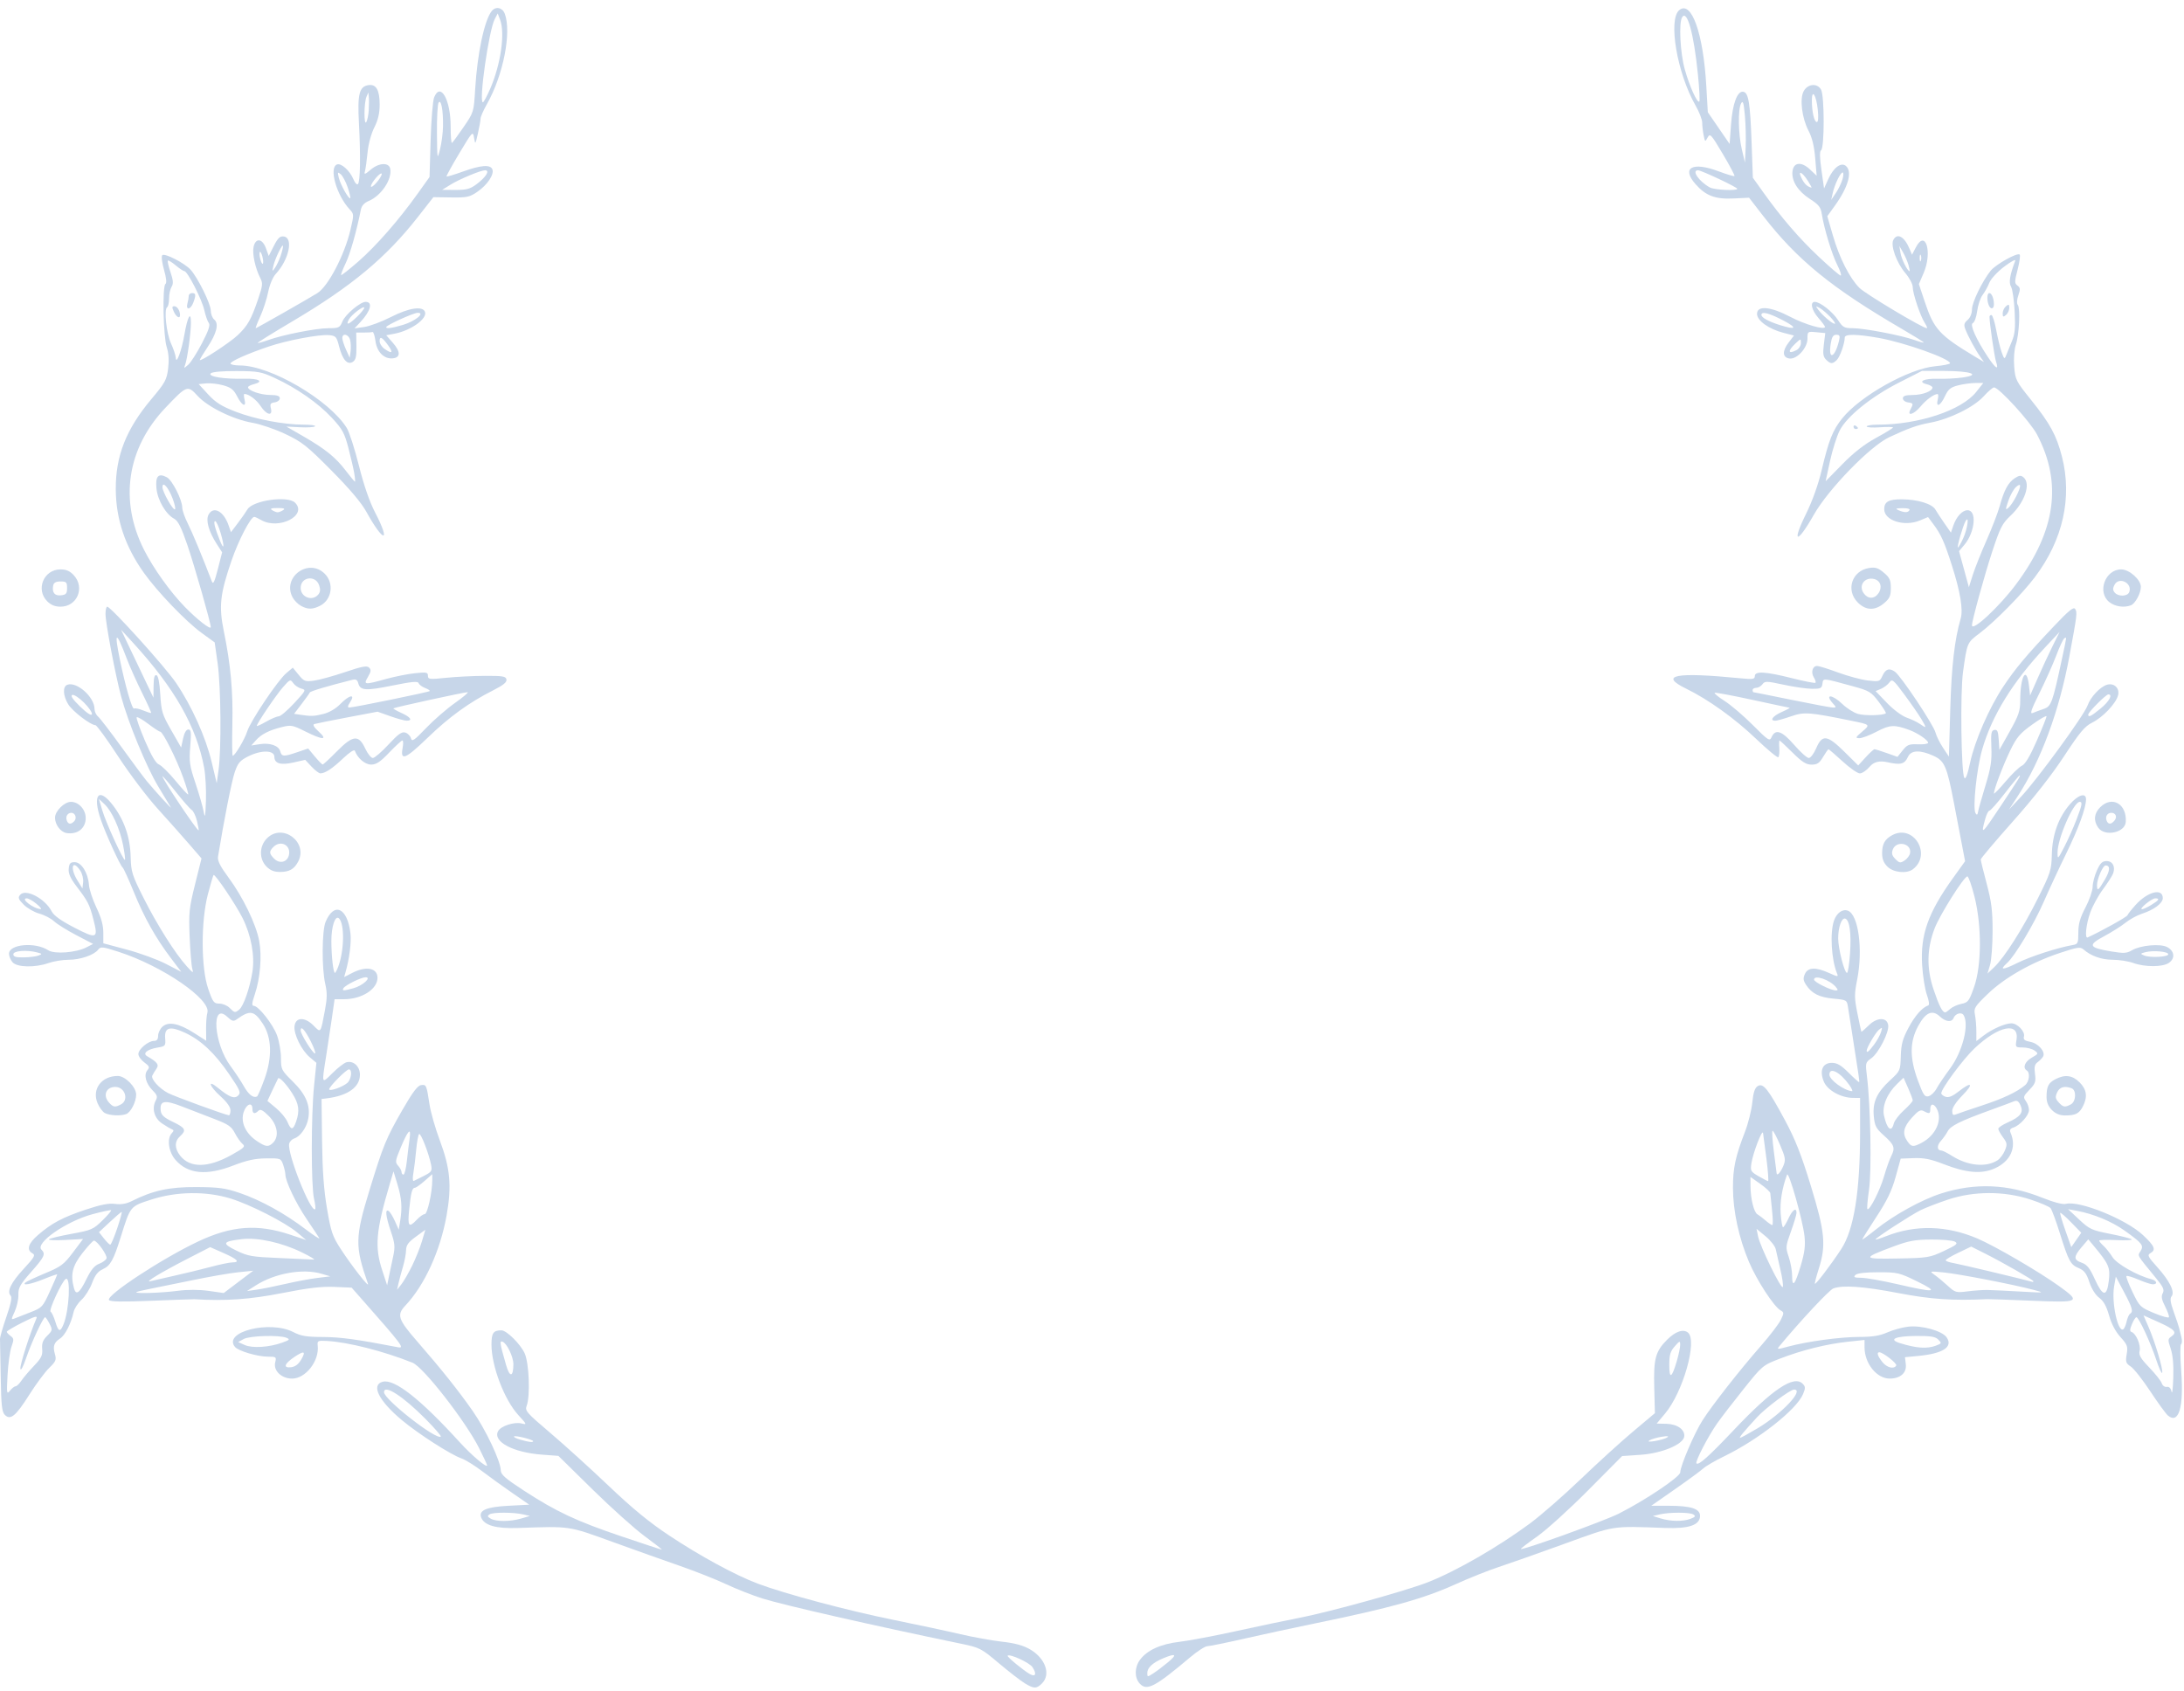 <?xml version="1.0" encoding="UTF-8" standalone="no"?><svg xmlns="http://www.w3.org/2000/svg" xmlns:xlink="http://www.w3.org/1999/xlink" data-name="Layer 2" fill="#c7d6e9" height="379.1" preserveAspectRatio="xMidYMid meet" version="1" viewBox="-0.0 -1.8 489.5 379.1" width="489.5" zoomAndPan="magnify"><g data-name="Layer 1"><g><g id="change1_2"><path d="M449.599,66.849c-.406,.337-.738,1.054-.738,1.595,0,.818,.124,.881,.738,.371,.406-.337,.738-1.054,.738-1.595,0-.818-.124-.881-.738-.371Z"/></g><g id="change1_3"><path d="M445.861,63.899c-.504,0-.584,1.512-.142,2.663h.001c.415,1.081,1.177,.974,1.177-.165,0-1.285-.503-2.498-1.036-2.498Z"/></g><g id="change1_4"><path d="M460.696,240.117c-1.6,.828-2.002,1.632-2.002,4.014,0,1.152,.39,2.093,1.207,2.909h0c.817,.816,1.757,1.207,2.909,1.207,2.381,0,3.186-.401,4.013-2.002,1.108-2.144,.888-3.804-.718-5.41-1.606-1.606-3.266-1.826-5.41-.718Zm3.438,5.654h0c-1.333,.713-1.722,.646-2.738-.476-.737-.814-.794-1.198-.332-2.212,.55-1.207,1.677-1.53,3.244-.928,1.127,.433,1.004,2.986-.174,3.617Z"/></g><g id="change1_5"><path d="M470.716,179.155c-1.386,1.385-1.543,3.011-.441,4.583,1.457,2.081,6.008,1.139,6.174-1.278,.277-4.038-3.07-5.968-5.732-3.305Zm3.2,2.993h0c-.756,.911-1.413,.912-1.762,.002-.345-.901,.158-1.744,1.043-1.744,1.011,0,1.395,.928,.719,1.742Z"/></g><g id="change1_1"><path d="M0,298.377c.02,.412,.091,4.224,.162,8.472,.101,6.377,.264,7.864,.926,8.528,1.257,1.259,2.456,.264,5.507-4.567,1.497-2.371,3.49-5.052,4.426-5.958,1.497-1.447,1.653-1.824,1.287-3.101-.508-1.772-.229-2.594,1.194-3.526,1.105-.724,2.443-3.363,2.993-5.906,.166-.77,.963-2.002,1.771-2.74,.808-.738,1.875-2.431,2.371-3.763,.668-1.792,1.299-2.603,2.426-3.117,1.679-.767,2.387-2.038,3.99-7.17,2.194-7.021,2.08-6.881,6.842-8.421,5.671-1.834,12.283-1.925,17.763-.244,4.428,1.358,12.272,5.361,14.994,7.653l1.966,1.656-3.542-1.186c-7.348-2.461-13.153-2.034-20.676,1.518-8.068,3.81-20.63,12.057-19.976,13.115,.241,.39,2.942,.439,9.484,.171,5.03-.205,9.368-.361,9.638-.345,7.029,.426,12.478,.044,19.684-1.379,5.844-1.154,8.831-1.508,11.712-1.384l3.867,.166,2.163,2.452c9.142,10.365,9.781,11.208,8.264,10.915-9.178-1.772-12.958-2.29-16.828-2.303-3.715-.013-4.953-.216-6.636-1.089-5.283-2.74-15.907-.06-13.113,3.308,.773,.931,5.059,2.19,7.454,2.19,1.778,0,1.868,.073,1.571,1.256-.468,1.865,1.389,3.66,3.786,3.66,3.039,0,6.124-3.972,5.738-7.388-.124-1.094,.012-1.162,2.08-1.05,4.723,.257,12.699,2.287,19.172,4.879,2.427,.972,11.879,13.101,14.926,19.154,.983,1.954,1.788,3.683,1.788,3.843,0,.691-3.426-2.195-6.125-5.16-8.813-9.681-14.609-14.242-17.254-13.578-2.714,.681-.926,4.273,4.291,8.623,3.702,3.086,10.917,7.721,13.315,8.554,.882,.306,2.929,1.567,4.548,2.802,1.62,1.235,4.682,3.447,6.807,4.916l3.862,2.67-4.706,.247c-4.911,.258-6.678,1.028-6.06,2.639,.673,1.753,3.319,2.507,8.204,2.338,11.899-.411,11.218-.51,21.138,3.085,5.002,1.813,11.86,4.256,15.239,5.43,3.38,1.174,8.027,3.016,10.328,4.093,2.301,1.078,5.951,2.514,8.111,3.192,4.778,1.499,24.504,5.993,44.595,10.159,4.119,.854,4.453,1.028,8.406,4.356,2.264,1.906,4.868,3.925,5.788,4.486h-.002c2.082,1.27,2.649,1.275,3.884,.04,2.026-2.026,.779-5.604-2.654-7.617-1.537-.901-3.361-1.401-6.347-1.74-2.305-.262-6.476-1.015-9.269-1.673-2.794-.658-9.593-2.112-15.108-3.231-10.253-2.08-24.275-5.828-30.335-8.107-5.008-1.884-12.903-6.175-19.871-10.801-4.414-2.929-8.247-6.076-13.519-11.097-4.047-3.854-9.945-9.204-13.107-11.889-5.356-4.547-5.718-4.965-5.285-6.103,.826-2.174,.543-9.54-.453-11.731-.943-2.077-4.052-5.158-5.205-5.158-1.823,0-2.235,.589-2.235,3.196,0,4.834,2.894,12.413,6.045,15.832,1.896,2.058,1.934,2.158,.709,1.85-1.654-.415-4.654,.564-5.273,1.722-1.247,2.33,3.327,4.78,9.827,5.265l3.687,.275,7.62,7.495c4.191,4.122,9.464,8.851,11.718,10.51,2.254,1.658,3.986,3.015,3.843,3.015-.14,0-4.196-1.333-9.014-2.962-10.085-3.411-14.659-5.556-21.897-10.268-4.144-2.697-5.176-3.599-5.185-4.532-.021-2.049-3.357-9.113-6.287-13.314-3.155-4.524-7.023-9.375-12.38-15.528-4.374-5.024-4.702-6.007-2.707-8.12,4.293-4.549,7.812-12.242,9.227-20.17,1.181-6.619,.826-10.589-1.501-16.802-1.007-2.687-2.049-6.327-2.319-8.088-.675-4.423-.718-4.52-1.916-4.343-.772,.114-1.911,1.636-4.168,5.565-3.662,6.378-4.287,7.9-7.362,17.943-3.266,10.666-3.299,12.597-.359,21,.418,1.195-3.544-3.859-6.096-7.775-1.847-2.834-2.187-3.831-3.072-9.01-.712-4.163-1.03-8.502-1.115-15.219l-.114-9.396,1.229-.156c4.69-.594,7.374-2.519,7.374-5.291,0-1.859-1.445-3.201-3.006-2.792-.537,.14-1.961,1.24-3.163,2.442-2.449,2.45-2.415,2.535-1.449-3.544,.388-2.433,.982-6.36,1.321-8.726l.617-4.301h2.093c3.992,0,7.521-2.252,7.521-4.8,0-2.202-2.502-2.705-5.6-1.126l-1.874,.956,.309-1.079c.872-3.044,1.339-6.727,1.106-8.721-.673-5.747-3.665-7.13-5.57-2.574-.832,1.981-.882,10.43-.085,13.879,.451,1.959,.443,3.233-.043,5.814-1.021,5.427-.886,5.243-2.601,3.528-1.961-1.961-4.003-1.881-4.237,.165-.206,1.796,1.571,5.411,3.428,6.973l1.473,1.24-.529,5.248c-.663,6.587-.667,22.311-.008,25.175,.273,1.185,.399,2.256,.271,2.38-.964,.964-6.364-12.644-5.83-14.689,.125-.481,.641-1.005,1.146-1.165,1.331-.422,2.75-2.422,3.12-4.4,.549-2.925-.481-5.426-3.428-8.327-2.58-2.546-2.682-2.732-2.68-5.273,.002-1.449-.384-3.716-.859-5.039-.899-2.51-4.183-6.69-5.254-6.69-.469,0-.407-.632,.248-2.566,1.212-3.581,1.62-8.521,.986-11.972-.687-3.741-3.639-9.84-6.883-14.221-1.862-2.515-2.494-3.772-2.348-4.67,1.304-8.031,3.068-16.956,3.741-18.926,.711-2.084,1.171-2.625,3.022-3.559,2.929-1.478,5.871-1.422,5.871,.11,0,1.48,1.397,1.902,4.208,1.273l2.699-.604,1.413,1.513c.778,.832,1.671,1.513,1.986,1.513,1.063,0,2.709-1.086,5.114-3.375,1.427-1.357,2.486-2.04,2.614-1.688,.633,1.705,2.279,3.097,3.662,3.097,1.143,0,2.046-.603,4.048-2.704,1.418-1.487,2.74-2.704,2.94-2.704,.207,0,.229,.749,.057,1.664-.568,3.026,.624,2.547,5.581-2.243,4.898-4.734,9.341-7.951,14.76-10.686,2.226-1.124,3.046-1.797,2.932-2.4-.139-.72-.816-.834-4.824-.82-2.564,.009-6.487,.207-8.718,.439-3.723,.387-4.055,.35-4.055-.456,0-.779-.33-.843-2.916-.573-1.604,.168-4.531,.752-6.504,1.299-4.866,1.348-5.087,1.322-4.024-.476,.691-1.17,.744-1.594,.258-2.08-.486-.486-1.585-.28-5.396,1.01-2.632,.891-5.756,1.75-6.942,1.909-1.993,.267-2.255,.168-3.46-1.309l-1.305-1.598-1.457,1.226c-1.905,1.603-8.056,10.771-8.764,13.062-.534,1.729-2.744,5.454-3.243,5.468-.143,.004-.171-3.146-.086-6.999,.175-7.424-.374-13.434-1.912-20.934-1.142-5.569-.849-8.276,1.703-15.751,1.578-4.623,4.332-9.92,5.134-9.876,.175,.01,.87,.334,1.547,.72,3.971,2.27,10.432-1.05,7.584-3.898-1.634-1.634-9.507-.515-10.686,1.519-.322,.555-1.281,1.928-2.133,3.051l-1.548,2.042-.547-1.571c-1.107-3.174-3.397-4.374-4.481-2.348-.663,1.238,.045,3.772,1.826,6.542l1.22,1.896-.959,3.757c-.731,2.865-1.049,3.523-1.336,2.774-2.174-5.665-4.425-11.087-5.421-13.051-.668-1.321-1.218-2.906-1.221-3.523-.007-1.726-2.243-6.137-3.434-6.775-1.903-1.018-2.611-.277-2.349,2.456,.257,2.678,2.099,5.829,4.001,6.847,.84,.45,1.596,1.963,2.923,5.851,1.647,4.824,5.254,17.473,5.254,18.424,0,.69-3.06-1.698-5.841-4.558-3.294-3.387-7.021-8.61-9.133-12.799-5.574-11.055-3.809-22.735,4.807-31.805,4.814-5.068,4.971-5.126,7.221-2.664,2.279,2.493,8.005,5.295,12.324,6.029,1.737,.295,5.038,1.426,7.336,2.512,3.731,1.763,4.838,2.64,10.326,8.175,4.13,4.166,6.712,7.222,7.866,9.317,3.799,6.893,5.533,7.048,1.966,.175-1.29-2.486-2.547-6.114-3.666-10.575-.936-3.734-2.158-7.53-2.718-8.435-3.871-6.264-17.119-14.025-23.94-14.025-1.167,0-2.123-.194-2.123-.431,0-.503,3.743-2.173,8.51-3.797,4.124-1.406,11.422-2.783,13.606-2.568,1.491,.147,1.672,.353,2.223,2.534,.75,2.967,1.872,4.227,3.076,3.452,.661-.427,.846-1.206,.803-3.556l-.043-3.008h1.645c.904,0,1.812-.056,2.014-.123,.202-.068,.497,.844,.655,2.025,.329,2.467,1.941,4.073,3.887,3.875,1.756-.179,1.766-1.483,.028-3.463l-1.504-1.713,1.823-.342c3.703-.695,7.45-3.377,6.86-4.912-.521-1.358-3.594-.89-7.62,1.161-2.069,1.054-4.754,2.061-5.966,2.236l-2.205,.32,1.283-1.376c2.359-2.528,2.897-4.571,1.204-4.571-1.188,0-4.546,2.829-5.183,4.367-.593,1.432-.8,1.533-3.156,1.54-2.786,.008-10.163,1.463-13.536,2.669-1.191,.426-2.225,.709-2.311,.63-.08-.08,3.439-2.267,7.819-4.86,13.257-7.848,20.955-14.26,28.12-23.419l3.441-4.399,3.967,.061c3.571,.055,4.162-.073,5.91-1.28,2.228-1.539,3.782-3.865,3.345-5.006-.434-1.131-2.551-.975-6.599,.486-1.933,.697-3.588,1.194-3.674,1.106-.088-.089,1.204-2.436,2.87-5.215,2.969-4.951,3.035-5.021,3.299-3.441,.261,1.558,.289,1.524,.861-.993,.325-1.433,.591-2.929,.591-3.326s.654-1.881,1.455-3.298c3.651-6.47,5.538-16.097,3.965-20.234-.523-1.374-2-1.682-2.895-.604-1.643,1.98-3.256,9.553-3.732,17.532-.307,5.144-.316,5.173-2.605,8.516-1.263,1.845-2.43,3.436-2.593,3.537-.168,.101-.296-1.559-.296-3.688,0-6.007-2.283-10.032-3.701-6.522-.3,.744-.661,5.064-.789,9.601l-.242,8.249-2.709,3.795c-4.185,5.864-9.282,11.688-13.287,15.181-2.004,1.748-3.717,3.101-3.817,3.005-.094-.095,.366-1.297,1.023-2.67,1.017-2.126,2.415-7.06,3.407-12.027,.168-.842,.772-1.503,1.741-1.904,2.805-1.162,5.284-4.858,4.837-7.214-.279-1.468-2.501-1.388-4.336,.156-1.366,1.15-1.567,1.209-1.338,.395,.148-.527,.413-2.42,.587-4.207,.186-1.915,.809-4.22,1.514-5.614,.846-1.674,1.197-3.175,1.197-5.137,0-3.238-.773-4.601-2.473-4.359-2.101,.299-2.525,1.98-2.172,8.527,.395,7.321,.299,13.144-.224,13.668-.218,.218-.666-.257-.998-1.056-.811-1.958-2.746-3.712-3.693-3.349-1.852,.711-.127,6.869,2.81,10.036,1.017,1.096,1.019,1.155,.188,4.68-1.324,5.616-4.983,12.609-7.39,14.12-1.92,1.206-13.611,7.865-13.808,7.865-.113,0,.336-1.182,.997-2.628,.662-1.445,1.46-3.906,1.773-5.469,.333-1.655,1.042-3.35,1.701-4.06,2.957-3.191,4.01-8.085,1.807-8.399-.855-.122-1.321,.319-2.23,2.107l-1.15,2.261-.628-1.738c-.8-2.213-2.312-2.379-2.768-.305-.333,1.514,.378,4.816,1.505,6.998,.597,1.154,.541,1.692-.482,4.699-1.56,4.588-2.342,5.974-4.556,8.082-1.78,1.695-8.52,6.099-8.52,5.567,0-.136,.768-1.406,1.708-2.821,2.093-3.152,2.625-5.316,1.529-6.225-.429-.356-.779-1.265-.779-2.021,0-1.503-2.94-7.443-4.546-9.185-1.377-1.494-5.8-3.751-6.323-3.228-.236,.237-.065,1.681,.389,3.276,.52,1.824,.637,2.97,.325,3.178-.724,.482-.497,11.737,.285,14.163,.439,1.367,.543,2.956,.311,4.818-.313,2.507-.678,3.172-3.738,6.809-5.66,6.729-8.037,12.748-7.995,20.253,.037,6.678,2.113,12.837,6.308,18.717,3.06,4.289,9.397,10.885,12.923,13.453l2.939,2.14,.668,4.721c.732,5.171,.848,19.219,.197,23.893l-.41,2.95-1.131-4.746c-1.327-5.569-4.443-12.5-7.967-17.723-2.395-3.55-14.632-17.104-15.442-17.104-.212,0-.386,.726-.386,1.613,0,1.991,2.191,13.591,3.479,18.421,1.567,5.876,5.713,15.938,8.378,20.332,1.375,2.267,2.626,4.344,2.782,4.614,.325,.568-3.594-3.716-5.397-5.899-.67-.811-3.226-4.252-5.68-7.647-2.454-3.395-4.812-6.464-5.241-6.82-.429-.356-.781-1.118-.782-1.693-.005-2.675-4.01-6.221-6.115-5.413-1.066,.409-.954,2.47,.238,4.398,.957,1.548,4.968,4.618,6.087,4.658,.292,.011,2.584,3.163,5.094,7.005,2.51,3.842,6.469,9.088,8.796,11.656,2.328,2.569,5.503,6.14,7.056,7.936l2.823,3.266-1.452,5.828c-1.322,5.297-1.43,6.365-1.208,11.727,.134,3.244,.398,6.452,.585,7.128,.311,1.121,.204,1.078-1.219-.492-2.58-2.845-6.629-9.243-9.645-15.239-2.637-5.245-2.856-5.919-2.941-9.34-.116-4.363-1.438-8.203-3.958-11.505-3.195-4.185-4.671-2.442-2.724,3.218,1.102,3.202,4.361,10.351,4.891,10.725,.206,.146,1.319,2.588,2.475,5.427,2.356,5.789,4.917,10.359,8.342,14.884l2.315,3.059-3.451-1.783c-1.898-.981-5.829-2.418-8.734-3.195l-5.283-1.413-.002-2.388c0-1.658-.471-3.373-1.541-5.614-.848-1.774-1.61-4.078-1.681-5.119-.201-2.692-1.7-5.069-3.198-5.069-.977,0-1.222,.275-1.336,1.475-.099,1.087,.375,2.141,1.802,4.012,2.503,3.278,2.849,3.956,3.713,7.273,1.144,4.394,.832,4.536-4.221,1.926-3.035-1.567-4.613-2.697-5.11-3.658-1.493-2.886-5.855-5.166-7.074-3.697-.527,.635-.394,.99,.819,2.204,.796,.796,2.363,1.694,3.485,1.996,1.12,.302,2.604,1.074,3.296,1.716,.693,.642,2.946,2.047,5.006,3.123l3.747,1.956-1.466,.758c-2.344,1.212-7.176,1.585-8.587,.663-2.895-1.895-8.794-1.372-8.794,.779,0,.566,.366,1.434,.814,1.928,1.027,1.134,5.048,1.215,8.035,.162,1.15-.406,3.176-.737,4.502-.737,2.639,0,5.732-1.062,6.655-2.286,.531-.703,.973-.655,4.527,.491,9.871,3.184,20.863,10.734,19.926,13.687-.171,.548-.299,2.181-.285,3.628l.028,2.632-2.718-1.739c-3.381-2.163-5.738-2.632-7.087-1.41-.534,.484-.972,1.398-.972,2.032,0,.797-.283,1.153-.917,1.153-1.29,0-3.507,1.861-3.507,2.944,0,.499,.6,1.343,1.333,1.878,1.143,.832,1.239,1.083,.683,1.755-.859,1.036-.337,3.011,1.204,4.552,.989,.989,1.115,1.393,.688,2.193-.961,1.797-.366,4,1.402,5.187,.892,.599,1.888,1.187,2.212,1.306,.45,.167,.444,.368-.029,.869-1.155,1.224-.739,4.212,.836,6.006,2.779,3.165,6.942,3.565,12.944,1.243,3.023-1.17,4.873-1.572,7.351-1.602,3.229-.038,3.324-.003,3.81,1.391,.274,.786,.504,1.784,.51,2.217,.023,1.544,2.341,6.413,4.743,9.962,1.342,1.983,2.62,3.909,2.841,4.28,.22,.37-1.167-.521-3.082-1.98-4.632-3.529-10.089-6.534-14.73-8.111-3.225-1.096-4.679-1.295-9.693-1.325-6.096-.037-9.752,.757-14.537,3.157-1.198,.601-2.376,.797-3.708,.619-1.415-.19-3.231,.166-6.601,1.293-5.176,1.731-7.582,3.01-10.671,5.672-2.204,1.899-2.641,3.333-1.254,4.109,.724,.405,.464,.869-1.963,3.49-2.841,3.076-3.827,5.097-2.913,6.012,.349,.35,.051,1.828-.96,4.746-.807,2.331-1.458,4.574-1.429,4.986Zm54.852,1.331l-1.475-.659,1.229-.678c1.361-.751,7.985-.948,9.586-.285,.86,.357,.741,.494-.955,1.099h0c-2.936,1.048-6.688,1.282-8.386,.523Zm12.68,3.227c-.637,1.095-1.365,1.649-2.311,1.758-1.805,.21-1.51-.766,.68-2.25,2.254-1.527,2.724-1.385,1.631,.492h0Zm18.536,7.35c0-1.846,4.264,.904,9.313,6.006,2.014,2.034,3.548,3.807,3.42,3.939-.915,.915-12.733-8.316-12.733-9.945Zm145.336,61.635h0c.991,1.512,.717,2.276-.563,1.569-1.399-.773-5.221-3.925-5.012-4.134,.482-.482,4.914,1.557,5.574,2.565Zm-117.967-67.691c-1.419-4.94-1.504-5.495-.813-5.265,.97,.323,2.45,3.396,2.441,5.069h0c-.015,2.901-.823,2.998-1.628,.195Zm3.179,16.7c-.909-.261-1.544-.587-1.402-.725,.282-.282,4.282,.711,4.282,1.063h0c0,.324-.979,.21-2.88-.337Zm.176,17.679h0c-2.441,.716-5.601,.725-6.818,.018-.742-.431-.789-.616-.245-.961,.782-.495,5.406-.483,7.556,.02l1.475,.345-1.966,.577Zm-22.214-62.184c-.416,1.4-1.404,3.873-2.198,5.496-.793,1.622-1.88,3.503-2.415,4.178l-.973,1.229,.331-1.475c.182-.811,.627-2.47,.99-3.687,.363-1.217,.681-2.876,.695-3.687,.028-1.155,.501-1.814,2.181-3.038l2.145-1.563-.755,2.546Zm2.304-13.645c0,2.701-1.085,7.588-1.685,7.588-.331,0-1.12,.553-1.756,1.229-1.804,1.92-2.112,1.55-1.748-2.089,.394-3.925,.675-5.039,1.272-5.039,.243,0,1.223-.687,2.179-1.526l1.738-1.526v1.363Zm-4.239-1.564c.185-1.05,.471-3.41,.639-5.244,.167-1.834,.467-3.435,.665-3.557,.387-.239,2.197,4.434,2.678,6.915,.263,1.354,.112,1.59-1.57,2.445h.005c-1.024,.521-2.061,1.037-2.305,1.149-.257,.115-.305-.62-.114-1.708Zm-2.872-5.667c1.664-3.99,2.417-4.782,2.038-2.142-.155,1.082-.433,3.349-.618,5.039h.002c-.185,1.69-.529,3.072-.764,3.072-.237,0-.429-.259-.429-.576s-.345-.957-.766-1.422c-.698-.771-.649-1.125,.537-3.971Zm-2.445,8.181l.87-2.95,.895,2.95c.944,3.117,1.094,5.2,.588,8.258l-.309,1.867-.863-1.929c-.475-1.061-1.107-2.08-1.406-2.265-.839-.519-.655,1.164,.506,4.601,.91,2.695,.976,3.434,.506,5.626h-.002c-.298,1.388-.722,3.404-.942,4.48l-.399,1.957-1.09-3.32c-1.739-5.298-1.439-8.82,1.646-19.276Zm-9.126-25.809c.822,0,.55,2.256-.367,3.05h0c-1.067,.923-4.056,1.961-4.056,1.409,0-.588,3.84-4.458,4.424-4.458Zm3.745-20.647c1.428,0-.65,1.88-2.711,2.452h0c-2.228,.621-2.641,.62-2.257-.002,.437-.706,3.973-2.451,4.968-2.451Zm-5.954-13.188c1.275,1.275,1.165,7.311-.197,10.853h0c-.287,.743-.614,1.352-.714,1.352-.38,0-.804-3.744-.809-7.157-.005-3.29,.88-5.887,1.719-5.047Zm-5.351,30.253c-.334,.335-3.254-4.283-3.254-5.147,0-1.166,.958-.137,2.254,2.421h0c.688,1.36,1.141,2.586,.998,2.726Zm-1.197-80.903c.127-.299,3.859-1.411,9.548-2.846,.762-.192,1.108,.01,1.305,.763,.434,1.66,1.658,1.744,7.651,.527,4.361-.886,5.725-1.011,5.882-.539,.113,.338,.765,.827,1.45,1.088,.685,.261,1.144,.57,1.03,.69-.244,.244-17.024,3.68-17.997,3.685-.459,.003-.411-.325,.179-1.225,1.243-1.898-.229-1.601-2.214,.446-.989,1.02-2.458,1.885-3.756,2.212h0c-2.142,.539-2.772,.561-5.258,.185l-1.349-.204,1.688-2.21c.928-1.216,1.756-2.373,1.841-2.572Zm-6.005-1.206c1.544-1.759,1.651-1.801,2.28-.901,.363,.519,1.182,1.074,1.82,1.234,1.112,.279,1.046,.413-1.586,3.254-1.51,1.63-3.077,2.964-3.483,2.966h0c-.405,.002-1.677,.541-2.827,1.198-1.149,.657-2.089,1.08-2.089,.941,0-.526,4.33-6.921,5.885-8.692Zm-6.132,11.976c1.244-1.403,2.937-2.278,5.799-2.999,2.118-.533,2.452-.473,5.315,.957,3.95,1.974,5.155,1.986,3.003,.029-1.04-.948-1.39-1.544-.983-1.679,.348-.115,3.68-.787,7.406-1.493l6.774-1.283,2.845,1.01c1.565,.556,3.216,1.01,3.672,1.01,1.434,0,.902-.8-1.144-1.723-1.085-.489-1.901-.959-1.816-1.045,.211-.211,15.854-3.623,16.612-3.623,.331,0-.925,1.078-2.793,2.396-1.867,1.318-4.798,3.863-6.513,5.658-2.656,2.779-3.154,3.118-3.371,2.291-.14-.534-.707-1.115-1.259-1.291-.796-.253-1.588,.309-3.789,2.688-1.53,1.654-3.106,3.007-3.501,3.007s-1.155-.94-1.689-2.089c-1.479-3.184-2.743-3.066-6.363,.596h0c-1.614,1.633-3.052,2.964-3.195,2.958-.144-.006-.934-.816-1.756-1.802l-1.495-1.791-2.402,.819c-3.078,1.049-3.532,1.03-3.843-.159-.339-1.298-2.303-1.99-4.617-1.627l-1.878,.294,.982-1.107Zm4.917-52.118c1.449,0,1.772,.125,1.229,.476-.406,.262-.959,.477-1.229,.477s-.823-.215-1.229-.477c-.543-.351-.22-.476,1.229-.476Zm-12.964,7.217c-1.14-2.864-1.482-4.283-1.026-4.283,.245,0,.802,1.233,1.241,2.74h-.001c.887,3.053,.759,3.981-.214,1.542Zm-10.026-6.937c-.386,.385-2.818-3.884-2.818-4.946,0-1.447,1.303-.011,2.257,2.488h0c.462,1.202,.712,2.307,.561,2.458Zm54.398-44.047c1.744,0-.574,1.896-3.311,2.709-2.506,.744-3.763,.914-3.763,.507,0-.428,6.132-3.216,7.074-3.216Zm-6.572,7.389h0c1.144,1.606,.801,1.875-.884,.695-.601-.421-1.093-1.208-1.093-1.75,0-1.199,.601-.878,1.977,1.055Zm-8.877-5.88c.582-1.088,3.459-3.268,3.459-2.622,0,.236-.729,1.136-1.621,2-1.83,1.774-2.593,2.032-1.838,.622Zm.293,4.577h.001c.157,.643,.199,1.805,.1,2.581l-.192,1.411-.829-1.828c-.456-1.005-.829-2.167-.829-2.581,0-1.207,1.428-.867,1.75,.416ZM110.887,2.478l.664-1.256,.531,1.384c1.16,3.023,.162,10.012-2.21,15.483h0c-.725,1.674-1.464,3.043-1.642,3.043-.969,0,1.332-16.141,2.658-18.653Zm-9.826,37.069c1.924-1.191,6.699-3.177,7.638-3.177,1.194,0,.218,1.57-1.987,3.197h0c-1.35,.996-2.223,1.224-4.64,1.212l-2.977-.016,1.966-1.217Zm-2.765-18.333c.566-.894,1.054,1.703,.997,5.263h.002c-.027,1.521-.332,3.871-.68,5.223-.611,2.399-.625,2.31-.682-3.687-.028-3.38,.135-6.439,.363-6.799Zm-13.965,16.781c.668-.758,1.221-1.115,1.229-.792,.008,.323-.531,1.208-1.198,1.966-.668,.758-1.221,1.115-1.229,.792-.008-.323,.531-1.208,1.198-1.966Zm-2.194-18.093l.423-.983,.1,.983c.057,.541,.057,1.868-.014,2.95h.008c-.066,1.082-.31,2.298-.546,2.704-.574,.982-.541-4.326,.029-5.653Zm-3.634,22.722c-.316,.317-2.167-2.966-2.556-4.534-.325-1.31-.279-1.403,.417-.83,.43,.355,1.13,1.664,1.554,2.91h0c.424,1.246,.684,2.35,.584,2.453Zm-17.218,15.13c.39-1.682,2.12-5.195,2.149-4.375,.011,.298-.233,1.293-.547,2.212h.001c-.314,.919-.878,2.113-1.257,2.654-.64,.913-.664,.878-.346-.492Zm-2.953-1.51c-.185-.72-.228-1.42-.086-1.556,.135-.135,.393,.344,.574,1.064,.185,.72,.228,1.42,.086,1.556-.135,.135-.393-.344-.574-1.064Zm-12.117,27.895c.93-.089,2.655,.109,3.836,.44,1.73,.484,2.334,.968,3.113,2.496,1.089,2.135,2.113,2.551,1.64,.666-.171-.676-.179-1.229-.028-1.229,.986,0,2.697,1.281,3.645,2.728,1.318,2.014,2.754,2.332,2.296,.508-.246-.979-.095-1.218,.851-1.352,.632-.09,1.149-.495,1.149-.9,0-.543-.583-.743-2.212-.758-2.144-.02-4.916-.993-4.916-1.725,0-.198,.554-.498,1.229-.668,2.455-.616,1.252-1.336-2.089-1.249-4.506,.117-8.223-.477-7.503-1.198,.337-.337,2.563-.536,5.807-.519,4.837,.026,5.529,.154,8.61,1.582,4.919,2.28,9.713,5.632,12.759,8.923,2.344,2.532,2.814,3.391,3.69,6.753,.553,2.119,1.144,4.682,1.316,5.696h-.004c.174,1.014,.231,1.844,.145,1.844-.092,0-1.011-1.107-2.043-2.459-2.286-2.998-4.589-4.861-9.539-7.715l-3.78-2.18,3.032,.155c1.668,.085,3.198-.011,3.4-.213,.203-.202-.94-.369-2.54-.37-4.529-.003-10.879-1.213-15.275-2.91-3.148-1.216-4.468-2.046-6.145-3.865l-2.135-2.317,1.69-.161Zm-8.75-17.083c.235-.146,.429-1.03,.429-1.964s.254-2.104,.563-2.6c.436-.699,.38-1.436-.245-3.272-.442-1.304-.712-2.471-.584-2.594,.123-.123,.913,.357,1.757,1.066,.843,.71,1.717,1.29,1.942,1.29,.695,0,3.917,6.307,4.46,8.728,.282,1.261,.741,2.566,1.019,2.901,.362,.436-.072,1.717-1.529,4.517h.001c-1.118,2.149-2.5,4.318-3.071,4.819-1.011,.888-1.03,.887-.696-.021,.496-1.352,1.281-7.1,1.283-9.391,.003-2.77-.77-1.35-1.467,2.691-.616,3.573-1.842,6.862-1.928,5.175-.027-.541-.504-1.979-1.06-3.195-1.047-2.295-1.625-7.685-.873-8.15Zm-16.869,91.256c-.132,.396-1.116-.248-2.641-1.729-1.646-1.591-2.211-2.438-1.76-2.601,.369-.133,1.557,.645,2.641,1.729,1.083,1.084,1.874,2.254,1.76,2.601Zm7.408,32.631c-.314,.303-4.234-8.247-5.066-11.048l-.773-2.606,1.236,1.161c1.68,1.578,3.458,5.493,4.189,9.223h-.001c.33,1.698,.516,3.17,.416,3.271Zm-9.529,6.423l-1.105-1.778c-1.76-2.83-1.151-4.916,.638-2.186,.432,.659,.711,1.82,.625,2.581l-.158,1.384Zm-9.341,4.621c-1.599-.044-4.682-2.412-3.132-2.407,.371,.002,1.339,.547,2.149,1.211h0c.81,.665,1.253,1.203,.983,1.195Zm-.517,10.42h0c-.526,.206-2.009,.39-3.292,.409-1.764,.026-2.335-.146-2.335-.703,0-.794,3.06-1.023,5.381-.402,1.112,.298,1.131,.349,.245,.696Zm50.258,15.235c2.05,3.098,2.189,7.554,.387,12.493h0c-.745,2.043-1.489,3.78-1.652,3.86-.836,.405-1.891-.412-2.941-2.277-.642-1.141-1.992-3.181-2.999-4.533-3.777-5.07-4.402-14.494-.732-11.046,1.046,.982,1.399,1.08,2.096,.58,2.995-2.15,3.902-2.006,5.842,.925Zm-28.821-70.604c-.437,.27-1.942-4.927-3.2-11.045-1.312-6.382-.842-6.458,1.522-.246,.72,1.893,2.285,5.4,3.478,7.794,1.193,2.394,2.101,4.409,2.015,4.477-.084,.068-.885-.181-1.778-.555-.894-.374-1.81-.565-2.036-.425Zm2.423,7.181c-1.164-2.727-1.992-5.082-1.84-5.234,.152-.152,1.311,.513,2.575,1.477,1.264,.965,2.475,1.754,2.691,1.754,.593,0,3.678,6.157,5.146,10.269h0c.712,1.998,1.223,3.71,1.124,3.804-.094,.095-1.373-1.287-2.84-3.069-1.468-1.783-3.134-3.421-3.704-3.642-.706-.273-1.707-1.976-3.152-5.358Zm12.035,20.119c-.433,0-8.093-11.453-8.093-12.101,0-.177,1.32,1.352,2.933,3.398,1.613,2.046,3.237,3.901,3.607,4.122,.37,.221,.907,1.342,1.192,2.492h0c.288,1.149,.445,2.089,.359,2.089Zm-.702-10.575c-1.326-3.953-1.449-4.82-1.171-8.229,.261-3.199,.192-3.81-.427-3.81-.466,0-.9,.746-1.177,2.021l-.439,2.021-2.212-3.864c-2.025-3.538-2.233-4.214-2.458-8.004-.16-2.689-.462-4.211-.861-4.342-.437-.144-.615,.551-.644,2.419l-.028,2.622-1.528-3.195c-.84-1.757-2.474-5.186-3.631-7.62l-2.103-4.424,2.703,2.949c9.297,10.143,14.215,18.795,15.928,28.021h0c.295,1.622,.48,4.94,.395,7.374-.125,3.61-.218,4.061-.509,2.452-.195-1.085-1.023-3.96-1.838-6.391Zm2.785,24.903c.588-2.259,1.163-4.2,1.276-4.314,.309-.309,4.937,6.553,6.467,9.587,1.954,3.875,2.814,8.557,2.231,12.139-.6,3.683-1.986,7.654-2.944,8.432h.006c-.951,.771-1.049,.754-2.176-.382-.52-.525-1.553-.954-2.295-.954-1.224,0-1.455-.307-2.495-3.318-1.62-4.672-1.652-15.114-.071-21.189Zm-12.453,40.632c.168-.352,.584-1.04,.923-1.529,.631-.908,.214-1.468-2.086-2.801-1.084-.628,.014-1.546,2.31-1.933,1.8-.302,1.857-.382,1.729-2.101-.191-2.452,1.059-2.798,4.444-1.229,3.575,1.657,6.647,4.54,9.894,9.288,2.435,3.56,2.682,4.132,2.045,4.769-.84,.84-1.949,.424-4.569-1.715-2.449-1.998-1.924-.354,.614,1.927,1.414,1.271,2.212,2.399,2.212,3.128h0c0,.627-.167,1.124-.369,1.103-.851-.087-12.288-4.267-13.641-4.985-2.021-1.072-3.875-3.149-3.507-3.924Zm17.652,17.853h-.002c-5.161,2.863-9.218,2.904-11.411,.115-1.279-1.629-1.291-3.21-.028-4.352,1.486-1.345,1.222-1.878-1.598-3.224-1.998-.954-2.614-1.515-2.729-2.487-.27-2.296,.82-2.506,4.846-.936,2.012,.784,5.282,2.048,7.265,2.808,3.027,1.16,3.752,1.663,4.511,3.135,.498,.964,1.264,2.052,1.703,2.416,.706,.586,.411,.878-2.558,2.525Zm9.416-2.797h0c-1.046,1.046-1.647,.977-3.713-.426-2.483-1.687-3.616-4.218-2.882-6.439,.605-1.833,1.96-2.33,1.96-.719,0,1.104,.508,1.261,1.352,.418,.426-.426,.995-.135,2.31,1.18,1.947,1.948,2.376,4.584,.973,5.987Zm.669-7.749l-1.941-1.612,1.135-2.43c.624-1.337,1.185-2.517,1.257-2.623,.257-.411,1.849,1.274,3.178,3.362,1.494,2.35,1.702,3.9,.85,6.344h.002c-.676,1.938-1.14,1.953-1.924,.06-.339-.819-1.49-2.214-2.558-3.1Zm-19.993,33.843l5.22-2.683,3.014,1.332c3.153,1.394,3.774,2.075,1.908,2.095-.608,.007-2.765,.457-4.793,1.001-2.028,.544-5.678,1.432-8.111,1.972h0c-2.434,.541-4.866,1.097-5.408,1.235-1.521,.39,2.4-1.987,8.17-4.952Zm8.259,7.606l-3.378-.479c-2.164-.307-4.674-.311-6.985-.011h0c-3.652,.474-9.596,.667-9.22,.298,.113-.11,1.422-.432,2.909-.715,1.487-.283,5.8-1.162,9.586-1.953,3.785-.791,8.416-1.597,10.291-1.791l3.409-.353-3.306,2.502-3.306,2.502Zm21.916-4.32l1.966,.581-2.95,.365c-1.622,.201-4.83,.801-7.128,1.334h0c-2.298,.533-5.174,1.11-6.391,1.284l-2.212,.315,1.966-1.257c4.296-2.746,10.559-3.86,14.748-2.622Zm-1.721-3.178c-.406-.033-3.834-.187-7.619-.343-6.26-.257-7.144-.41-9.775-1.69-3.305-1.608-3.086-2.038,1.299-2.553,3.542-.416,8.971,.787,13.434,2.978h0c1.869,.917,3.067,1.641,2.661,1.609Zm-56.101,14.512h0c-.747,1.834-1.154,1.702-1.842-.594-.321-1.07-.795-2.077-1.054-2.237-.476-.294,2.531-6.802,3.387-7.332,1.17-.723,.798,7.003-.49,10.163Zm9.637-14.779c-.145,.377-.9,.926-1.678,1.22-1.016,.383-1.809,1.342-2.814,3.402-1.547,3.173-2.349,3.764-2.804,2.066-.826-3.083-.364-4.996,1.904-7.886,1.22-1.555,2.381-2.811,2.581-2.791,.762,.075,3.061,3.338,2.81,3.989Zm3.396-10.416c.128,0-.325,1.659-1.007,3.687h0c-.682,2.028-1.386,3.674-1.564,3.66-.178-.015-.818-.653-1.42-1.417l-1.096-1.39,2.427-2.27c1.335-1.248,2.531-2.27,2.66-2.27Zm-23.969,22.31c.479-1.05,.85-2.731,.822-3.736-.042-1.563,.37-2.302,2.85-5.112,3.01-3.41,3.295-4.022,2.316-5-1.472-1.472,5.567-6.367,11.432-7.95,2.195-.592,4.081-.991,4.181-.887,.104,.104-.781,1.143-1.968,2.307-2.022,1.984-2.455,2.171-6.89,2.978-2.603,.474-4.891,1.027-5.083,1.231-.192,.203,1.451,.27,3.654,.148l4.004-.222-2.266,3.013c-2.032,2.701-2.674,3.183-6.216,4.661-2.172,.906-4.16,1.836-4.417,2.065-.909,.812,1.241,.41,4.164-.778,1.616-.657,2.94-1.111,2.94-1.01s-.742,1.812-1.649,3.803c-1.586,3.481-1.75,3.658-4.301,4.65h.004c-1.458,.567-3.055,1.193-3.547,1.39-.866,.346-.867,.29-.028-1.55Zm1.724,2.481c2.824-1.422,3.434-1.591,3.119-.867-1.457,3.361-3.69,10.376-3.575,11.206,.085,.596,.617-.391,1.313-2.44,1.164-3.427,3.801-9.094,4.231-9.094,.125,0,.564,.653,.977,1.452,.715,1.384,.691,1.511-.516,2.718-.963,.963-1.233,1.673-1.12,2.965,.122,1.417-.186,2.047-1.857,3.796-1.102,1.153-2.373,2.65-2.823,3.326-.451,.676-1.027,1.229-1.28,1.229h-.003c-.253,0-.816,.442-1.252,.983-.738,.916-.775,.675-.544-3.564,.137-2.501,.534-5.342,.886-6.313,.565-1.564,.541-1.838-.214-2.39-.469-.343-.852-.762-.852-.932s1.579-1.104,3.509-2.075Z"/><path d="M38.964,68.078c.547,1.203,1.385,1.673,1.385,.778,0-1.003-.635-2.007-1.27-2.007-.54,0-.563,.243-.114,1.229h0Z"/><path d="M43.31,66.08c.657-1.728,.604-2.18-.258-2.18-.404,0-.74,.277-.743,.614-.004,.338-.141,1.112-.303,1.721h0c-.416,1.553,.706,1.419,1.305-.155Z"/><path d="M350.548,344.302c11.589-4.197,10.489-4.022,22.613-3.583,5.428,.197,7.866-.647,7.866-2.723,0-1.59-2.051-2.248-7.016-2.248h-3.92l5.345-3.731c2.94-2.052,5.796-4.149,6.349-4.66,.552-.511,2.654-1.732,4.67-2.712,7.7-3.745,16.23-10.475,17.664-13.938,.564-1.348,.55-1.677-.1-2.326-1.973-1.973-6.772,1.253-15.367,10.33-5.718,6.039-7.943,8.028-8.432,7.54-.348-.348,2.632-6.11,4.623-8.938,.952-1.352,3.636-4.84,5.965-7.752,4.19-5.239,4.274-5.309,8.122-6.796,4.944-1.91,10.433-3.277,15.217-3.789l3.754-.402v1.675c0,3.583,2.733,6.986,5.61,6.986,2.412,0,3.86-1.274,3.637-3.195l-.187-1.599,2.967-.283c5.598-.534,7.87-2.027,6.361-4.181-1.024-1.463-5.639-2.732-8.638-2.377-1.306,.155-3.4,.734-4.651,1.288-1.681,.744-3.318,1.007-6.268,1.009-4.292,.003-11.706,1.01-15.961,2.168-2.454,.668-2.582,.661-1.941-.113,4.718-5.688,11.145-12.569,12.067-12.919,2.108-.802,6.753-.469,14.685,1.052,7.221,1.385,12.066,1.712,19.849,1.341,.405-.019,4.885,.14,9.954,.354,10.764,.455,11.074,.289,6.117-3.277-4.52-3.252-14.403-9.007-18.354-10.688-6.86-2.919-13.84-3.092-20.407-.503-1.31,.517-2.383,.846-2.383,.732,0-.328,7.903-5.462,10.078-6.546,1.081-.539,3.846-1.61,6.145-2.379,5.809-1.945,12.63-1.955,18.5-.026,2.199,.723,4.229,1.593,4.513,1.934,.282,.341,1.204,2.828,2.049,5.527,1.995,6.377,2.408,7.144,4.267,7.921,1.228,.514,1.727,1.172,2.381,3.139,.505,1.519,1.364,2.886,2.206,3.509,.972,.718,1.623,1.887,2.203,3.952,.526,1.876,1.445,3.622,2.552,4.847,1.56,1.726,1.698,2.106,1.402,3.858-.291,1.722-.187,2.037,.92,2.762,.687,.45,2.659,2.955,4.382,5.566,1.723,2.611,3.498,5.049,3.944,5.417,2.422,2.001,3.575-1.845,2.975-9.934-.244-3.203-.254-5.937-.029-6.076,.22-.138,.254-.836,.071-1.55-.182-.714-.402-1.63-.501-2.036-.094-.406-.635-2.031-1.204-3.611-.763-2.122-.893-3.043-.497-3.521,.802-.967-.421-3.459-3.22-6.561-2.067-2.291-2.268-2.693-1.546-3.097,1.335-.747,.985-1.61-1.654-4.079-3.799-3.553-14.234-7.779-17.257-6.989-.701,.184-2.687-.333-5.314-1.383-7.694-3.074-14.994-3.383-22.619-.958-4.407,1.402-10.677,4.865-14.755,8.152-1.624,1.309-2.952,2.278-2.952,2.152s1.424-2.4,3.163-5.055c2.386-3.642,3.445-5.839,4.305-8.94l1.141-4.111,2.946-.11c2.273-.084,3.788,.22,6.633,1.332,5.087,1.988,8.522,2.283,11.454,.986,3.607-1.596,5.013-4.752,3.579-8.038-.251-.572-.067-.908,.612-1.123,1.492-.474,3.526-2.742,3.526-3.933,0-.587-.318-1.498-.705-2.022-.638-.864-.561-1.103,.806-2.523,1.329-1.373,1.479-1.818,1.244-3.569-.207-1.539-.074-2.14,.576-2.609,.464-.336,1.015-.896,1.225-1.246,.629-1.051-1.017-2.976-2.838-3.318-1.305-.244-1.615-.509-1.433-1.206,.29-1.111-1.469-2.951-2.822-2.951-1.402,0-4.307,1.28-6.226,2.744l-1.624,1.239v-2.176c0-1.197-.143-2.883-.315-3.747-.289-1.445-.062-1.815,2.828-4.609,3.776-3.65,9.779-7.078,16.092-9.187,4.048-1.353,4.692-1.451,5.407-.825,1.684,1.473,4.044,2.305,6.564,2.312,1.433,.004,3.49,.326,4.572,.716,2.672,.963,6.631,.947,8.03-.033,1.425-.998,1.232-2.659-.41-3.526-1.542-.814-5.98-.411-7.889,.717-1.169,.691-1.829,.728-4.641,.262-5.054-.837-5.333-1.414-1.642-3.386,1.694-.905,3.861-2.272,4.816-3.039,.955-.766,2.621-1.681,3.703-2.031,2.709-.878,4.67-2.347,4.67-3.499,0-2.313-3.38-1.472-6.075,1.512-.915,1.012-1.749,2.065-1.849,2.341-.142,.382-5.884,3.576-8.913,4.959-.694,.316-.37-2.885,.558-5.526,.51-1.451,1.805-3.824,2.878-5.272s2.098-3.052,2.279-3.563c.537-1.519-.124-2.757-1.471-2.757-.959,0-1.423,.447-2.168,2.089-.522,1.149-.953,2.805-.959,3.68-.006,.875-.73,2.962-1.609,4.638-1.211,2.311-1.597,3.671-1.597,5.623,0,2.362-.103,2.593-1.229,2.788-3.395,.59-9.457,2.55-12.413,4.013-3.347,1.658-4.146,1.666-2.331,.024,1.779-1.61,6.052-8.748,8.237-13.761,1.179-2.704,3.442-7.57,5.03-10.815,2.759-5.638,4.427-10.209,4.427-12.133,0-1.566-1.804-.993-3.645,1.156-2.548,2.976-3.919,6.794-4.018,11.242-.083,3.478-.277,4.085-3.137,9.832-3.349,6.73-7.458,13.204-9.784,15.416l-1.498,1.425,.567-1.917c.312-1.054,.57-4.461,.574-7.57,.004-4.6-.242-6.586-1.325-10.658-.732-2.753-1.33-5.198-1.33-5.433s3.237-4.067,7.193-8.514c4.623-5.197,8.725-10.422,11.479-14.624,3.536-5.395,4.639-6.714,6.306-7.539,2.403-1.189,5.343-4.3,5.806-6.142,.396-1.579-.914-2.812-2.492-2.346-1.528,.451-3.699,2.774-4.356,4.661-.743,2.134-11.183,16.461-14.838,20.363l-2.763,2.949,1.926-2.949c5.236-8.018,9.337-19.121,11.615-31.444,1.728-9.347,1.781-9.781,1.291-10.557-.348-.552-1.417,.317-4.838,3.933-6.086,6.433-8.647,9.491-11.297,13.49-3.161,4.77-6.357,12.097-7.408,16.983-.602,2.791-1.022,3.885-1.312,3.415-.704-1.138-.923-19.125-.289-23.674,.93-6.673,.889-6.577,3.749-8.737,3.395-2.564,9.503-8.767,12.368-12.563,6.281-8.321,8.411-17.81,6.061-26.999-1.228-4.801-2.663-7.43-6.998-12.816-3.297-4.098-3.47-4.44-3.705-7.366-.145-1.821,.004-3.827,.37-4.935,.748-2.264,1.034-8.145,.433-8.895-.259-.318-.204-1.211,.128-2.164,.47-1.347,.437-1.717-.192-2.177-.687-.499-.682-.857,.028-3.588,.43-1.668,.641-3.182,.459-3.365-.503-.503-5.339,2.188-6.489,3.61-1.878,2.324-4.206,7.129-4.206,8.679,0,.928-.389,1.872-.976,2.375-.78,.669-.883,1.078-.51,2.059,.605,1.592,2.243,4.621,3.33,6.16l.859,1.216-1.966-1.183c-8.053-4.845-9.259-6.162-11.326-12.369l-1.308-3.926,1.059-2.46c2.026-4.709,.432-9.946-1.75-5.752l-.848,1.628-.533-1.28c-1.162-2.793-2.782-3.696-3.654-2.038-.668,1.27,.742,5.158,2.699,7.444,.908,1.061,1.651,2.468,1.651,3.126,0,1.465,1.708,6.535,2.722,8.084,.41,.623,.598,1.132,.424,1.132-.91,0-13.735-7.673-15.087-9.026-2.215-2.216-4.499-6.728-5.961-11.772l-1.246-4.303,1.705-2.373c3.017-4.2,3.967-7.645,2.453-8.901-1.077-.894-2.78,.386-3.942,2.963l-.942,2.089-.588-4.122c-.394-2.779-.423-4.223-.086-4.432,.785-.485,.782-12.235-.004-13.613-.865-1.517-3.016-1.298-3.91,.398-.903,1.713-.367,6.014,1.097,8.808,.812,1.551,1.282,3.479,1.507,6.186l.326,3.933-1.468-1.393c-1.949-1.849-3.718-1.666-3.955,.41-.244,2.146,1.216,4.451,3.917,6.185,1.95,1.251,2.417,1.837,2.648,3.321,.513,3.295,2.271,9.09,3.484,11.483,.661,1.3,1,2.363,.761,2.363s-2.451-1.896-4.913-4.214c-4.477-4.215-8.37-8.744-12.551-14.603l-2.224-3.117-.281-7.836c-.321-8.944-.686-11.204-1.847-11.428-1.341-.258-2.424,2.62-2.767,7.354l-.315,4.339-2.443-3.554-2.442-3.555-.339-5.904c-.678-11.821-3.331-19.249-6.064-16.981-2.536,2.105-.48,14.151,3.648,21.365,.822,1.437,1.495,3.167,1.495,3.844s.144,1.949,.319,2.827c.309,1.544,.338,1.561,.896,.518,.538-1.006,.767-.758,3.4,3.677,1.552,2.615,2.734,4.846,2.62,4.958-.111,.111-1.71-.365-3.552-1.058-5.879-2.213-8.412-.812-5.184,2.865,2.297,2.617,4.419,3.418,8.52,3.221l3.486-.168,3.119,4.029c7.691,9.936,15.403,16.216,31.232,25.436,2.636,1.535,4.793,2.88,4.793,2.987,0,.107-.939-.143-2.089-.557-2.894-1.042-11.271-2.645-13.822-2.645-1.896,0-2.234-.186-3.301-1.828-1.223-1.881-4.017-4.071-5.194-4.071-1.144,0-.726,1.861,.811,3.612,.811,.924,1.475,1.819,1.475,1.989,0,.772-4.512-.529-7.766-2.24-4.445-2.337-7.474-2.611-7.474-.675,0,1.518,2.638,3.408,5.937,4.253l2.344,.601-1.231,1.614c-1.438,1.885-1.353,3.316,.21,3.539,1.672,.239,4.047-2.364,4.047-4.434,0-1.631,.022-1.646,1.995-1.458l1.995,.19-.321,2.568c-.255,2.042-.152,2.736,.499,3.387,1.014,1.014,1.456,1.026,2.416,.066,.714-.715,1.766-3.694,1.772-5.022,.003-.819,2.702-.788,7.622,.087,5.728,1.019,15.977,4.659,15.977,5.675,0,.2-1.493,.503-3.318,.672-5.916,.549-16.812,6.658-20.853,11.692-2.126,2.649-3.015,4.887-4.595,11.574-.769,3.256-2.083,6.935-3.508,9.825-3.302,6.698-2.027,6.859,1.736,.219,3.263-5.757,12.648-15.413,16.916-17.405,4.364-2.036,6.271-2.711,9.197-3.257,4.371-.815,9.775-3.485,11.971-5.916,.985-1.09,2.026-1.982,2.314-1.982,1.104,0,8.143,7.716,9.642,10.569,5.686,10.827,4.201,21.576-4.621,33.444-3.793,5.103-9.965,10.857-9.965,9.29,0-1.005,2.834-11.309,4.52-16.435,1.792-5.449,2.261-6.369,4.138-8.127,3.187-2.984,4.599-7.171,2.896-8.585-.592-.491-.972-.454-1.957,.19-1.479,.969-2.388,2.647-3.367,6.212-.406,1.48-1.745,4.966-2.975,7.748-1.229,2.782-2.62,6.279-3.091,7.771l-.855,2.713-1.104-4.044-1.104-4.044,1.189-1.413c2.407-2.861,2.855-7.76,.709-7.76-1.181,0-2.505,1.452-3.202,3.511l-.513,1.516-1.454-2.09c-.799-1.15-1.716-2.545-2.038-3.101-.742-1.28-4.03-2.276-7.551-2.285-2.925-.008-3.908,.552-3.908,2.227,0,2.546,4.522,3.967,7.999,2.515l1.824-.762,1.175,1.571c1.727,2.308,2.482,3.988,4.172,9.283,1.893,5.916,2.549,9.924,1.965,11.919-1.366,4.667-2.062,10.735-2.335,20.401l-.298,10.537-1.332-2.017c-.732-1.109-1.486-2.629-1.674-3.378-.437-1.74-7.749-12.705-9.106-13.656-1.283-.899-2.093-.608-2.834,1.02-.546,1.199-.72,1.25-3.23,.956-1.459-.171-4.452-.975-6.651-1.786-2.199-.811-4.321-1.474-4.718-1.474-1.03,0-1.44,1.438-.732,2.571,.338,.531,.494,1.072,.366,1.203-.131,.131-2.501-.333-5.268-1.031-5.957-1.502-8.327-1.634-8.327-.464,0,.698-.44,.761-3.318,.477-14.485-1.429-18.277-.689-12.044,2.349,4.936,2.406,10.884,6.677,15.666,11.249,2.55,2.438,4.785,4.282,4.969,4.099,.19-.183,.275-1.099,.218-2.036-.071-.937-.043-1.703,.057-1.703,.097,0,1.402,1.217,2.901,2.704,2.151,2.133,3.053,2.704,4.281,2.704,1.257,0,1.75-.331,2.571-1.72,.559-.946,1.103-1.721,1.217-1.721,.111,0,1.525,1.217,3.142,2.704s3.366,2.704,3.885,2.704,1.53-.696,2.245-1.547q1.3-1.545,3.893-.967c3.018,.675,3.895,.449,4.648-1.201,.691-1.518,2.704-1.597,5.716-.226,2.5,1.139,3.013,2.339,4.634,10.822,.542,2.839,1.315,6.881,1.718,8.983l.732,3.821-2.728,3.799c-5.57,7.757-7.324,12.718-6.9,19.513,.152,2.442,.632,5.433,1.068,6.646,.477,1.332,.598,2.27,.305,2.368-1.35,.45-2.985,2.303-4.44,5.033-1.309,2.456-1.628,3.66-1.713,6.327-.095,3.238-.135,3.329-2.355,5.375-3.021,2.785-4.003,4.941-3.698,8.121,.207,2.151,.511,2.741,2.188,4.232,2.406,2.141,2.66,2.821,1.732,4.655-.402,.796-1.136,2.86-1.63,4.587-.887,3.103-3.268,7.783-3.726,7.325-.129-.13,.034-2.08,.364-4.334,.612-4.199,.345-18.919-.463-25.4-.376-3.017-.349-3.127,.972-4.068,1.636-1.165,4.018-5.825,3.793-7.419-.261-1.845-2.524-1.807-4.405,.074-.842,.842-1.574,1.465-1.617,1.385-.047-.08-.441-1.915-.876-4.078-.704-3.53-.711-4.311-.057-7.62,1.328-6.725,.283-14.522-2.067-15.424-1.199-.46-2.521,.476-3.126,2.214-.946,2.711-.598,8.758,.681,11.858,.326,.788,.178,.779-1.787-.113-2.999-1.361-4.731-1.292-5.417,.215-.44,.967-.387,1.457,.263,2.451,1.275,1.947,2.981,2.799,6.181,3.089,2.859,.259,2.966,.319,3.195,1.798,.131,.842,.57,3.632,.976,6.2,1.491,9.455,1.648,10.573,1.534,10.701-.068,.072-1.123-.868-2.344-2.089-1.695-1.695-2.589-2.221-3.773-2.221-2.082,0-2.821,1.745-1.788,4.218,.81,1.939,3.826,3.618,6.529,3.637l1.597,.011-.004,7.742c-.007,13.313-1.379,21.797-4.23,26.149-2.268,3.462-5.688,7.967-5.893,7.762-.087-.086,.299-1.585,.856-3.331,1.686-5.285,1.402-8.258-1.783-18.659-2.137-6.977-3.492-10.407-5.82-14.734-3.753-6.973-4.844-8.335-6.078-7.582-.641,.392-.979,1.419-1.211,3.687-.176,1.729-.918,4.692-1.649,6.585-2.142,5.551-2.688,8.103-2.683,12.536,.006,5.154,1.322,11.253,3.579,16.583,1.757,4.149,5.605,10.052,7.097,10.887,.782,.434,.785,.588,.057,2.107-.432,.901-2.455,3.545-4.496,5.875-4.702,5.369-10.812,13.163-13.04,16.633-1.836,2.86-5.002,10.252-5.008,11.692-.004,.986-7.849,6.258-13.761,9.248-3.251,1.644-21.614,8.267-21.961,7.921-.073-.074,1.575-1.336,3.662-2.805,2.088-1.469,7.225-6.125,11.416-10.347l7.62-7.676,4.091-.274c4.774-.319,9.564-2.308,9.818-4.076,.222-1.554-1.549-2.821-4.02-2.875l-2.155-.047,1.897-2.266c4.024-4.807,7.283-16.337,5.123-18.13-1.048-.87-2.826-.266-4.67,1.585-2.627,2.637-3.059,4.242-2.893,10.724l.148,5.752-4.899,4.116c-2.694,2.264-7.996,7.087-11.781,10.719-3.785,3.631-8.874,8.074-11.307,9.873-7.131,5.272-16.49,10.667-22.859,13.177-4.852,1.912-21.925,6.648-28.758,7.976-2.974,.578-9.389,1.926-14.256,2.995-4.867,1.069-10.579,2.147-12.693,2.396-4.236,.498-7.256,1.873-8.852,4.032-1.244,1.673-1.272,3.998-.071,5.325l.005-.002c1.575,1.74,3.395,.794,11.287-5.865,1.622-1.369,3.356-2.494,3.853-2.501,.497-.007,4.258-.775,8.357-1.707,4.099-.932,11.214-2.467,15.81-3.411,17.014-3.495,24.339-5.537,31.462-8.769,2.974-1.35,7.288-3.073,9.586-3.83,2.298-.757,8.935-3.098,14.748-5.203Zm21.38-6.61c2.188-.521,6.778-.519,7.603,.004,.577,.365,.447,.56-.647,.976h0c-1.689,.642-4.436,.602-6.711-.099l-1.721-.53,1.475-.351Zm21.865-21.775c1.906-2.081,7.435-6.222,8.307-6.222,2.396,0-2.753,5.447-8.249,8.726h0c-1.926,1.149-3.647,2.089-3.827,2.089-.329,0,.62-1.156,3.768-4.593Zm35.629-18.237c3.3-.023,4.34,.145,5.005,.811,.792,.792,.764,.869-.505,1.352h0c-2,.761-4.393,.596-8.086-.556-2.687-.839-1.044-1.574,3.587-1.606Zm-8.203,3.658c.824,0,4.054,2.54,3.785,2.976h0c-.544,.881-2.126,.463-3.143-.83-1.054-1.341-1.295-2.146-.641-2.146Zm51.431-16.054h0c-.437,3.72-1.349,3.616-3.152-.359-1.121-2.473-1.74-3.251-2.919-3.661-1.862-.649-1.862-1.339,0-3.522l1.468-1.721,1.229,1.475c3.389,4.068,3.722,4.831,3.374,7.788Zm3.987,9.172h0c-.177,.805-.514,1.583-.75,1.729-1.215,.751-2.666-6.05-2.051-9.607l.38-2.199,1.825,3.425c1.893,3.553,2.138,4.434,1.37,4.909-.249,.154-.598,.939-.775,1.744Zm10.078,3.3c-.857,.6-.87,.788-.194,2.774h-.007c.483,1.419,.682,3.592,.583,6.508-.078,2.408-.246,3.825-.389,3.149-.161-.805-.528-1.183-1.068-1.093-.459,.076-.954-.278-1.12-.797-.163-.513-1.412-2.098-2.777-3.521-1.985-2.07-2.422-2.821-2.188-3.754,.315-1.255-.798-3.89-1.781-4.218-.457-.155-.446-.55,.057-1.765,.356-.861,.806-1.565,1.002-1.565,.53,0,3.168,5.674,4.456,9.586,.624,1.893,1.225,3.184,1.325,2.869,.243-.727-1.631-6.996-3.086-10.325l-1.11-2.54,3.262,1.464c3.727,1.672,4.337,2.32,3.037,3.23Zm-21.308-28.148c3.818,.707,7.863,2.379,10.765,4.448,3.991,2.846,4.376,3.342,3.581,4.614-.686,1.1-.941,.654,3.394,5.945,1.713,2.085,1.994,2.715,1.584,3.482-.379,.708-.25,1.428,.524,2.947h-.002c.564,1.105,.959,2.198,.873,2.428-.083,.23-1.589-.187-3.347-.926-3.095-1.302-3.246-1.451-4.811-4.698-.887-1.844-1.508-3.465-1.366-3.601,.137-.137,1.346,.224,2.69,.801,1.343,.578,2.787,1.05,3.21,1.05,1.187,0,.91-.841-.383-1.166-3.077-.772-7.711-3.412-8.647-4.927-.541-.875-1.433-1.998-1.982-2.495-.548-.497-.999-1.04-.999-1.206,0-.165,1.714-.218,3.81-.115,2.095,.102,3.658,.028,3.472-.165-.186-.193-2.349-.745-4.806-1.228-4.148-.814-4.647-1.044-6.96-3.207l-2.491-2.331,1.89,.35Zm-3.644,.477c.102-.102,1.205,.86,2.45,2.138l2.262,2.324-1.12,1.608-1.12,1.608-1.329-3.746c-.731-2.06-1.244-3.829-1.144-3.932Zm19.099-58.44c1.719-.453,5.115-.142,5.115,.469h0c0,.619-4.092,.831-5.407,.279-.92-.386-.9-.434,.292-.749Zm2.192-12.066c1.103,0,.851,.421-.888,1.48-.878,.536-1.819,.968-2.089,.961-.77-.022,2.181-2.441,2.977-2.441Zm-11.142-7.374c1.103,0,1.041,1.136-.174,3.21h0c-1.436,2.45-1.738,2.658-1.738,1.199,0-1.375,1.317-4.409,1.912-4.409Zm-5.78-14.256c.657,0,.525,.704-.754,4.044h0c-.649,1.696-1.862,4.411-2.697,6.033-1.453,2.812-1.518,2.874-1.524,1.336-.012-3.189,3.573-11.414,4.975-11.414Zm6.402-24.088c1.07,0,.21,1.577-1.725,3.163h0c-2.167,1.775-2.776,2.074-2.776,1.359,0-.529,3.975-4.521,4.501-4.521Zm-42.027-98.441h0c.142,.338,.142,.891,0,1.229-.134,.338-.248,.062-.248-.614s.105-.952,.248-.614Zm-2.516,3.564c-.463,0-1.805-2.683-2.029-4.058l-.261-1.596,.822,1.43c.452,.787,1.001,2.059,1.222,2.827h0c.216,.768,.331,1.396,.245,1.396Zm-17.234-17.452c.426-1.946,1.729-4.67,2.235-4.67,.225,0,.211,.682-.028,1.515h-.005c-.239,.833-.904,2.216-1.48,3.072l-1.045,1.557,.323-1.475Zm-6.927-3.294c-1.022-1.976,.037-1.603,1.353,.476h0c.552,.874,.934,1.572,.835,1.55-.935-.212-1.539-.772-2.189-2.026Zm3.377-12.682c-.581,0-1.114-2.311-1.114-4.83,0-2.739,.99-1.204,1.326,2.056,.18,1.737,.1,2.774-.212,2.774Zm-26.338-4.599c-.455,.455-2.218-3.459-3.272-7.262-1.018-3.675-1.354-10.414-.58-11.636,1.122-1.769,2.615,3.644,3.538,12.828h0c.321,3.19,.462,5.921,.313,6.07Zm2.365,19.265c-2.451-1.355-4.17-3.851-2.653-3.851,.738,0,8.798,3.799,8.798,4.147,0,.506-5.143,.258-6.145-.296Zm8.022-9.012l-.158,3.441-.695-2.95c-.812-3.443-.9-9.017-.164-10.333,.407-.727,.581-.162,.845,2.742h-.001c.183,2.012,.259,5.207,.173,7.099Zm7.708,39.872c-2.56-.805-4.178-1.69-4.178-2.282,0-.871,1.69-.442,4.916,1.246h0c3.226,1.689,2.881,2.175-.738,1.036Zm3.719,5.583h0c-1.927,1.031-2.079,.234-.278-1.458,1.224-1.149,1.23-1.15,1.23-.103,0,.578-.429,1.28-.952,1.56Zm4.847-9.034c-.647-.868-.625-.9,.282-.411,.541,.291,1.633,1.212,2.427,2.047,.793,.834,1.236,1.516,.983,1.515-.557-.003-2.723-1.851-3.692-3.15Zm4.648,6.962h0c-.929,3.888-2.459,4.419-1.855,.644,.243-1.518,.543-1.996,1.249-1.996,.765,0,.873,.24,.607,1.352Zm30.765,11.453c-3.285,4.148-12.932,7.351-22.139,7.351-1.333,0-2.423,.18-2.423,.4s1.327,.304,2.95,.187c1.622-.117,2.949-.096,2.949,.047s-1.714,1.195-3.81,2.337h0c-2.605,1.42-4.993,3.284-7.552,5.897l-3.742,3.821,.98-4.501c.539-2.476,1.506-5.548,2.148-6.828,1.606-3.197,7.064-7.613,13.374-10.82l5.085-2.584h4.992c5.934,.003,8.368,.854,4.184,1.464-1.448,.211-3.994,.342-5.658,.291-3.115-.095-4.619,.678-2.402,1.234,.687,.172,1.249,.503,1.249,.735,0,.812-2.233,1.655-4.424,1.669-1.632,.011-2.212,.208-2.212,.752,0,.406,.497,.808,1.105,.895,1.258,.179,1.298,.285,.597,1.596-.864,1.614,.746,1.15,2.246-.647,1.261-1.511,2.966-2.771,3.802-2.809,.214-.01,.241,.536,.071,1.212-.484,1.928,.594,1.456,1.601-.701,.744-1.595,1.259-2.022,2.962-2.458,1.133-.29,2.867-.528,3.851-.528h1.79l-1.576,1.989Zm6.669-8.134c-.321,.862-.44,.77-.976-.737-.336-.946-.89-3.214-1.232-5.039-.342-1.825-.818-3.318-1.057-3.318s-.436,.172-.436,.382c0,1.435,1.094,8.963,1.463,10.065h0c.679,2.03-.046,1.631-1.79-.984-2.654-3.979-4.164-7.365-3.413-7.653,.359-.138,.799-1.351,.977-2.697,.178-1.345,.722-2.968,1.208-3.606,.486-.638,1.168-1.87,1.516-2.737,.36-.898,1.81-2.466,3.368-3.642,1.505-1.136,2.603-1.721,2.442-1.301-1.213,3.158-1.5,4.931-.947,5.817,.319,.512,.684,3.025,.812,5.584,.188,3.781,.063,5.051-.669,6.769-.494,1.163-1.064,2.557-1.265,3.098Zm.52,32.544c.414-1.217,1.183-2.6,1.707-3.075,1.233-1.115,1.234-.24,.007,2.168-.521,1.021-1.29,2.141-1.708,2.488-.686,.569-.686,.414-.007-1.581Zm-22.164,2.113c-.359,.581-1.107,.581-2.458,0-.785-.337-.607-.43,.889-.457,1.131-.021,1.752,.16,1.569,.457Zm10.866,8.357c-.297,0,1.111-4.871,1.706-5.899,.875-1.515,.44,1.706-.514,3.81h0c-.521,1.149-1.063,2.089-1.191,2.089Zm-17.244,31.685c.664-.283,1.509-.927,1.878-1.431,.622-.85,.867-.651,3.369,2.726,1.484,2.004,3.193,4.473,3.798,5.487h0c1.232,2.064,1.202,2.162-.328,1.09-.591-.414-1.929-1.055-2.975-1.423-1.079-.381-2.991-1.808-4.425-3.303l-2.525-2.632,1.208-.514Zm-27.965-.223c.443,0,1.068-.36,1.39-.799,.538-.735,.911-.728,4.724,.097,2.277,.493,5.136,.908,6.352,.922,1.959,.023,2.231-.106,2.376-1.133,.185-1.307-.072-1.328,6.788,.553,3.724,1.021,4.128,1.264,5.81,3.481,.993,1.311,1.711,2.472,1.612,2.579h0c-.502,.502-4.724,.599-6.263,.144-.946-.28-2.504-1.267-3.462-2.193-2.296-2.221-4.108-2.328-2.115-.125,.758,.836,.756,.899-.007,.899-.451,0-4.606-.774-9.232-1.72-4.626-.946-8.496-1.721-8.596-1.721-.098,0-.184-.221-.184-.492s.363-.492,.806-.492Zm36.252,12.661c-1.985-.086-2.416,.084-3.431,1.359l-1.162,1.457-2.41-.856c-1.325-.471-2.559-.856-2.738-.856h0c-.18,0-1.075,.816-1.99,1.814l-1.662,1.814-3.081-3.043c-3.86-3.812-4.985-3.96-6.327-.831-.521,1.217-1.273,2.212-1.669,2.212s-1.884-1.337-3.306-2.971c-2.743-3.154-4.193-3.633-5.056-1.669-.409,.929-.753,.703-4.178-2.738-2.054-2.063-4.913-4.504-6.355-5.424-1.442-.92-2.42-1.739-2.175-1.821,.246-.082,4.038,.631,8.426,1.584,4.389,.953,8.133,1.749,8.32,1.768,.187,.019-.599,.452-1.749,.963-2.017,.896-2.789,1.952-1.429,1.952,.363,0,1.937-.439,3.497-.976,3.013-1.037,3.983-.966,13.54,.981,4.302,.877,4.282,.857,2.419,2.449-1.503,1.285-1.568,1.439-.625,1.458,.581,.011,2.335-.653,3.898-1.475,2.945-1.549,3.98-1.599,7.336-.355,1.869,.693,4.179,2.271,4.179,2.856,0,.246-1.021,.403-2.27,.349Zm.76,89.362h0c-1.854,.959-2.231,.914-3.133-.372-1.193-1.703-.916-3.162,1.004-5.288,1.442-1.596,1.936-1.869,2.671-1.476,1.27,.679,1.458,.614,1.458-.501,0-1.252,.796-1.269,1.457-.033,1.342,2.508-.232,6.002-3.458,7.67Zm19.33-4.585c-1.149,.509-2.089,1.146-2.089,1.415s.474,1.13,1.054,1.915c.944,1.278,.989,1.587,.416,2.968-.352,.848-1.102,1.835-1.669,2.193h0c-2.577,1.63-6.632,1.231-10.17-1.002-1.045-.66-2.115-1.201-2.374-1.201-1.003,0-1.081-1.104-.151-2.126,.535-.588,1.228-1.565,1.541-2.17,.636-1.234,2.74-2.285,9.458-4.727,2.53-.92,4.981-1.831,5.448-2.026,.624-.26,1.003-.018,1.425,.908,.732,1.608,.014,2.566-2.887,3.853Zm1.988-18.507c-.267,1.652-.235,1.69,1.418,1.69,.93,0,2.117,.312,2.639,.693,.908,.665,.882,.73-.641,1.598-1.553,.884-2.083,2.265-1.103,2.871,.79,.489,.565,2.488-.369,3.28-1.813,1.536-4.903,2.994-9.674,4.564h0c-2.723,.896-5.338,1.789-5.811,1.984-.674,.278-.86,.108-.86-.787,0-.7,.895-2.051,2.317-3.494,2.595-2.634,2.041-3.16-.886-.842-1.322,1.047-2.211,1.414-2.897,1.196-.544-.173-.99-.531-.99-.795,0-1.034,4.931-7.697,7.463-10.084,5.392-5.084,10.069-6.017,9.397-1.874Zm-3.482-52.508h0c-4.35,6.553-4.573,6.739-3.52,2.949,.28-1.014,.708-1.843,.949-1.843s1.806-1.77,3.479-3.933c1.673-2.163,3.142-3.933,3.256-3.933,.298,0-.016,.509-4.165,6.759Zm8.005-14.505c-1.495,3.413-2.566,5.213-3.296,5.54-.595,.266-2.253,1.869-3.685,3.562-1.432,1.693-2.603,2.889-2.603,2.658,0-.908,2.04-6.276,3.649-9.603,1.451-3,2.163-3.843,4.923-5.83,1.774-1.278,3.226-2.112,3.226-1.853s-.996,2.745-2.214,5.526Zm6.189-23.005c.576-.356,.606-.629-.493,4.485-2.156,10.042-2.416,10.756-4.128,11.335h0c-.861,.291-1.97,.703-2.464,.915-.683,.293-.319-.777,1.524-4.475,1.332-2.673,3.028-6.463,3.767-8.421,.739-1.959,1.547-3.686,1.795-3.839Zm-18.389,24.876c2.179-7.571,6.821-15.094,14.119-22.883l3.224-3.441-1.587,3.208c-.873,1.764-2.361,4.972-3.307,7.128l-1.72,3.92-.247-2.174c-.525-4.641-1.966-2.222-1.966,3.299,0,2.336-.332,3.316-2.335,6.893l-2.335,4.17-.151-2.315c-.121-1.857-.315-2.283-.976-2.156-.698,.135-.798,.712-.67,3.881,.126,3.035-.12,4.622-1.329,8.598h0c-.815,2.682-1.564,5.318-1.649,5.859-.121,.724-.27,.815-.565,.344-.686-1.092,.239-9.971,1.494-14.33Zm-10.681,40.163c1.165-3.049,6.595-11.675,7.351-11.675,.252,0,.973,2.046,1.6,4.547,1.648,6.581,1.605,15.423-.1,20.266-1.105,3.139-1.344,3.457-2.825,3.752-.89,.177-2.013,.681-2.496,1.118h.003c-.483,.438-1,.795-1.148,.795-.63,0-1.383-1.483-2.622-5.17-1.576-4.689-1.499-9.085,.239-13.633Zm-3.667,21.847c1.665-3.06,3.16-3.713,4.855-2.121,1.279,1.201,2.678,1.358,3.067,.344,.384-1,1.763-1.413,2.235-.669,1.331,2.098-.201,8.19-3.016,11.986-1.223,1.649-2.58,3.661-3.017,4.473h.005c-.437,.811-1.246,1.593-1.798,1.738-.871,.227-1.188-.237-2.389-3.49-1.886-5.094-1.867-8.724,.057-12.261Zm-7.662,20.126c-.485-2.131,.693-4.989,2.948-7.149l1.431-1.371,1.028,2.324c.566,1.278,1.028,2.517,1.028,2.754s-.887,1.233-1.973,2.213c-1.085,.98-2.105,2.307-2.265,2.948h-.001c-.529,2.11-1.497,1.353-2.197-1.719Zm-1.148-19.266c.769-.638,.811-.592,.47,.525-.206,.674-.913,1.944-1.571,2.823h0c-1.136,1.516-1.639,1.925-1.639,1.332,0-.666,1.981-4.051,2.739-4.68Zm-9.684-8.83c-1.134-.018-4.853-1.875-4.853-2.423,0-1.168,3.537,.036,4.889,1.664h-.008c.534,.635,.529,.768-.028,.759Zm3.21-8.223c-.167,2.366-.47,4.301-.677,4.301-.58,0-1.979-5.476-1.979-7.743,0-2.499,.787-4.694,1.588-4.427,.981,.328,1.387,3.301,1.067,7.869h0Zm.45,30.816c-1.79-.139-5.072-2.541-5.072-3.713,0-1.8,2.413-.555,4.439,2.29h0c.561,.799,.853,1.44,.632,1.422Zm37.697,44.912c-3.109-.176-6.428-.334-7.374-.352h0c-.946-.018-2.937,.122-4.424,.312-2.573,.329-2.786,.269-4.424-1.232-.946-.868-2.274-1.97-2.95-2.449-1.215-.861-1.193-.867,1.967-.568,3.323,.315,15.457,2.662,20.155,3.897,2.667,.701,2.627,.707-2.95,.392Zm-10.984-10.078l3.157,1.588c3.914,1.969,10.777,5.901,10.777,6.174h.005c0,.111-.057,.188-.128,.169-2.845-.774-16.386-3.999-17.697-4.216-1.014-.167-1.843-.456-1.843-.641s1.289-.953,2.864-1.706l2.865-1.369Zm-17.591,.037c3.584-1.341,4.927-1.592,8.666-1.616,2.433-.016,4.815,.2,5.292,.48,.735,.431,.358,.749-2.458,2.071h0c-3.187,1.496-3.621,1.568-10.342,1.697-7.997,.153-8.083-.041-1.159-2.632Zm-8.368,6.331c.402-.402,2.174-.614,5.137-.614,4.312,0,4.717,.095,8.701,2.051h0c5.051,2.479,4.162,2.605-4.424,.624-3.38-.78-7.018-1.424-8.087-1.432-1.554-.012-1.819-.137-1.328-.629Zm-18.557-32.322c.182,0,.939,1.43,1.681,3.179,1.204,2.832,1.284,3.342,.729,4.681h-.001c-.62,1.495-1.453,2.391-1.51,1.633-.019-.219-.302-2.444-.631-4.945-.325-2.501-.449-4.547-.268-4.547Zm-4.751,7.3c.356-2.336,2.436-7.765,2.608-6.809,.073,.406,.417,3.005,.765,5.776,.352,2.771,.513,5.029,.366,5.017-.147-.012-1.11-.51-2.14-1.106-1.745-1.011-1.855-1.206-1.6-2.879Zm-.203,5.123l-.012-2.079,2.212,1.559c1.216,.858,2.223,1.793,2.237,2.079,.014,.286,.191,2.013,.395,3.838h-.007c.209,1.825,.232,3.318,.057,3.318s-.85-.462-1.5-1.026c-.65-.564-1.472-1.19-1.828-1.39-.788-.443-1.539-3.482-1.553-6.3Zm7.243,22.57c-.273,.796-5.082-9.033-5.552-11.348l-.339-1.672,2.028,1.672c1.116,.919,2.136,2.225,2.278,2.901,.138,.676,.601,2.707,1.03,4.515h-.001c.429,1.807,.685,3.577,.557,3.933Zm.055-13.376c-.169,.007-.416-1.361-.53-3.04-.192-2.659,.299-5.672,1.426-8.745,.354-.964,3.534,10.256,3.914,13.812,.224,2.089,.024,3.661-.827,6.532h.001c-1.293,4.358-1.951,5.138-1.951,2.315,0-1.088-.342-2.983-.759-4.212-.728-2.143-.708-2.376,.492-5.7,.687-1.906,1.249-3.784,1.249-4.174,0-1.332-.901-.709-1.803,1.246-.496,1.075-1.04,1.959-1.211,1.966Zm-24.285,26.709c1.116-1.266,1.216-1.296,1.229-.362,.009,.559-.336,2.218-.766,3.687h0c-1.119,3.822-1.676,4.097-1.676,.83,0-2.25,.229-3.036,1.214-4.154Zm-5.638,21.061c.406-.261,1.622-.618,2.704-.794,1.343-.218,1.734-.169,1.229,.156-.405,.261-1.622,.619-2.704,.794-1.343,.218-1.734,.169-1.23-.156Zm-107.87,49.7h0c-1.051,.879-2.539,2.007-3.307,2.507-1.368,.889-1.396,.888-1.396-.047,0-1.191,1.22-2.32,3.566-3.301,2.83-1.183,3.216-.897,1.137,.841Z"/><path d="M415.924,93.64c-.271-.167-.492-.069-.492,.217h0c0,.286,.221,.521,.492,.521s.491-.097,.491-.217-.221-.354-.491-.521Z"/><path d="M23.466,247.689c1.009,.586,3.593,.721,4.817,.251,1.038-.398,2.234-2.742,2.234-4.378,0-1.669-2.463-4.165-4.109-4.165-3.661,0-5.862,2.949-4.547,6.095,.383,.919,1.105,1.907,1.604,2.197Zm2.382-5.834c2.158,0,3.102,2.93,1.261,3.915h0c-1.317,.704-1.724,.645-2.66-.39-1.455-1.608-.694-3.525,1.399-3.525Z"/><path d="M62.814,193.664c2.038-.017,3.117-.635,3.998-2.287,2.333-4.38-3.479-8.751-6.981-5.25-1.751,1.755-1.792,4.639-.085,6.346h-.004c.866,.866,1.733,1.202,3.072,1.191Zm-1.536-5.603c1.642-1.643,4.024-.36,3.466,1.866h0c-.396,1.579-2.086,1.972-3.292,.766-1.148-1.148-1.18-1.627-.174-2.632Z"/><path d="M423.031,192.473c1.338,1.338,4.334,1.64,5.718,.577,4.3-3.301,.14-10.183-4.622-7.647-1.652,.88-2.273,1.96-2.287,3.998-.011,1.339,.325,2.206,1.191,3.073h0Zm1.193-3.821c.774-2.108,4.223-1.444,3.891,.749-.08,.533-.628,1.288-1.217,1.677-.961,.635-1.173,.604-2.078-.301-.759-.76-.906-1.283-.597-2.125Z"/><path d="M19.211,181.579c0-1.907-1.571-3.63-3.31-3.63-1.486,0-3.572,2.077-3.572,3.555,0,1.558,1.252,3.222,2.585,3.438h0c2.442,.395,4.297-1.057,4.297-3.364Zm-3.218-1.172c.896,0,1.299,1.231,.624,1.907h0c-.748,.749-1.315,.693-1.643-.162-.342-.892,.155-1.744,1.019-1.744Z"/><path d="M71.766,133.974c2.625-1.357,3.153-5.027,1.028-7.151-3.662-3.662-9.686,.831-7.179,5.353,.358,.646,1.179,1.468,1.826,1.826h0c1.537,.852,2.637,.845,4.325-.028Zm-4.378-3.994c0-2.46,3.311-2.945,4.13-.606,.33,.944,.28,1.542-.174,2.089h0c-1.333,1.607-3.957,.623-3.957-1.484Z"/><path d="M422.279,133.416c1.259-1.06,1.512-1.628,1.512-3.397,0-1.786-.25-2.335-1.57-3.446-1.277-1.075-1.898-1.27-3.318-1.044-3.841,.611-5.268,4.978-2.523,7.723,1.832,1.832,3.851,1.888,5.899,.164Zm-4.581-2.245c-1.22-1.741,.251-3.704,2.376-3.171,1.426,.358,1.867,1.879,.931,3.215h0c-.92,1.314-2.37,1.294-3.307-.044Z"/><path d="M16.531,127.141c-.873-.942-1.693-1.301-2.972-1.301-3.754,0-5.625,4.499-2.973,7.151,.833,.833,1.754,1.207,2.972,1.207,3.742,0,5.545-4.28,2.973-7.056Zm-2.853,4.508c-1.438,.165-2.06-.622-1.753-2.216,.12-.621,.614-.889,1.639-.889,1.303,0,1.468,.165,1.468,1.475,0,1.244-.212,1.5-1.355,1.631Z"/></g><g id="change1_6"><path d="M479.833,129.759c0-1.614-2.594-3.919-4.409-3.919-3.608,0-5.461,5.129-2.653,7.338h0c1.282,1.008,3.287,1.305,4.828,.713,.972-.373,2.234-2.708,2.234-4.132Zm-2.608,1.175c-.381,.993-2.468,1.056-3.263,.098-.444-.533-.45-.962-.028-1.75,1.014-1.895,4.063-.364,3.289,1.652h.002Z"/></g></g></g></svg>